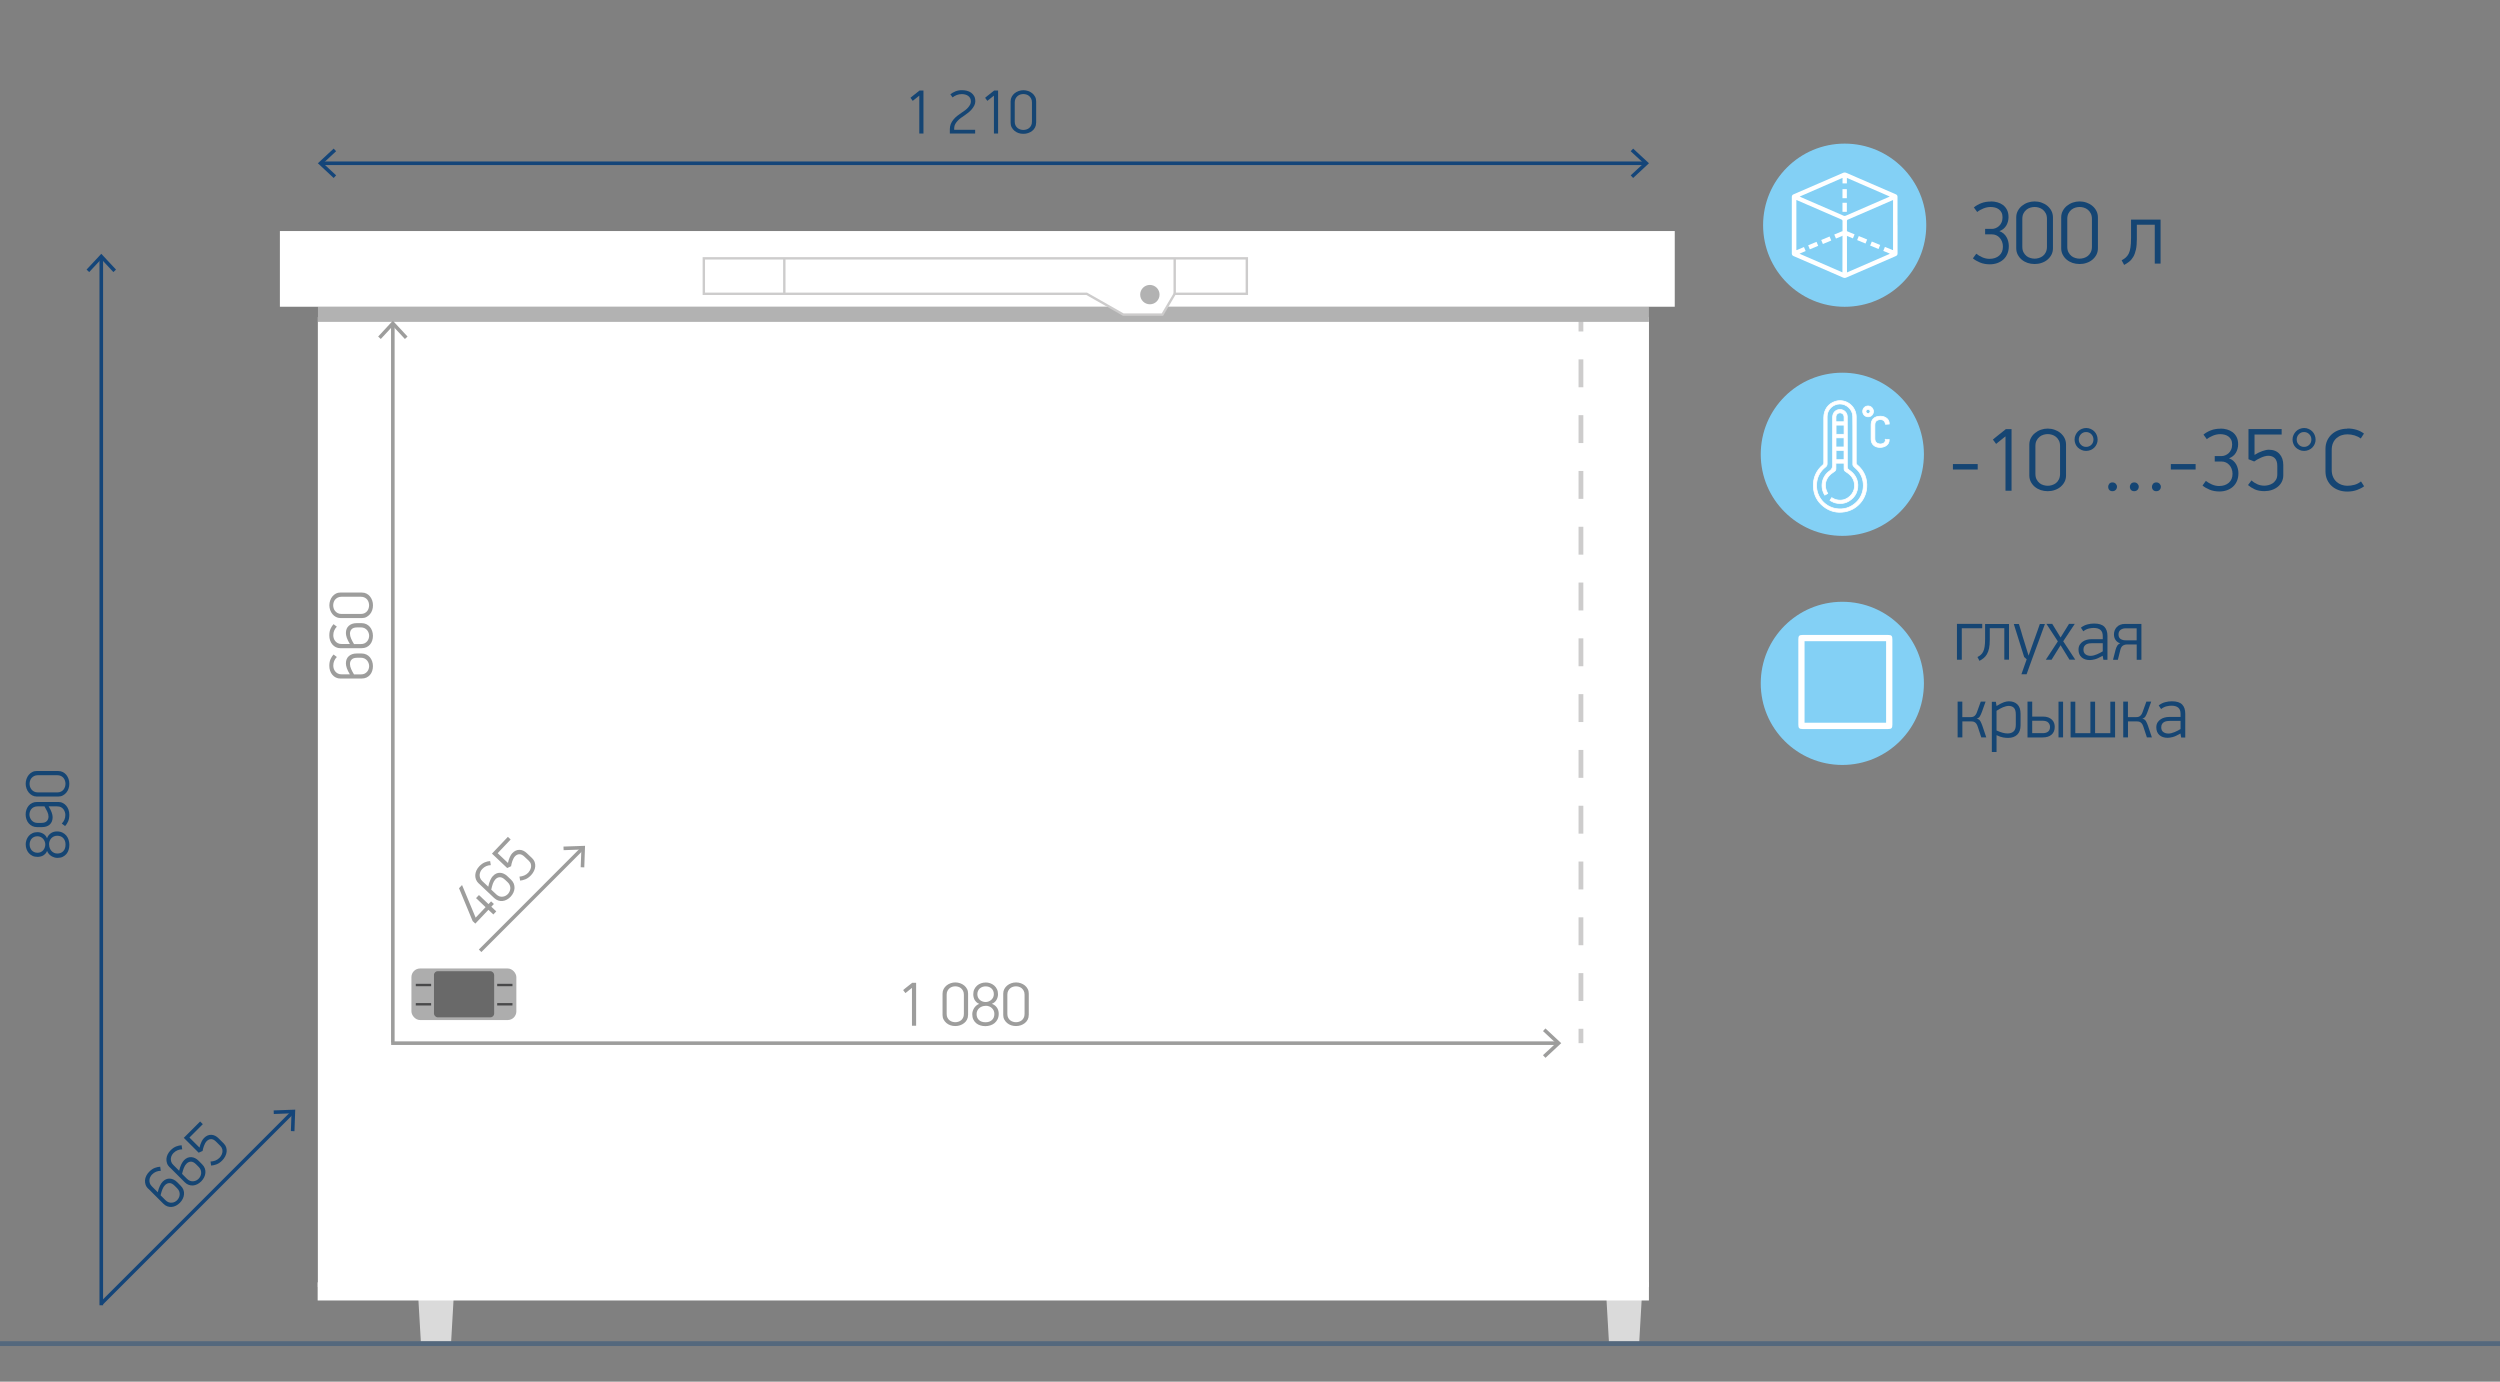 <?xml version="1.0" encoding="UTF-8"?> <svg xmlns="http://www.w3.org/2000/svg" id="_Слой_1" viewBox="0 0 521.54 288.24"><rect x="0" y="0" width="521.54" height="288.24" fill="#808080" stroke="none"/><defs><style>.cls-1,.cls-2,.cls-3,.cls-4,.cls-5,.cls-6,.cls-7,.cls-8,.cls-9{stroke-miterlimit:10;}.cls-1,.cls-2,.cls-3,.cls-6{stroke:#cdcccc;}.cls-1,.cls-3,.cls-8{stroke-width:.5px;}.cls-1,.cls-4,.cls-10{fill:#fff;}.cls-11{fill:#adadad;}.cls-2{stroke-dasharray:5.82 5.82;}.cls-2,.cls-3,.cls-5,.cls-6,.cls-7,.cls-8,.cls-9{fill:none;}.cls-12{fill:#696969;}.cls-13{fill:#83d0f5;}.cls-4{stroke:#fff;stroke-width:.15px;}.cls-5{stroke:#9d9d9c;}.cls-5,.cls-9{stroke-width:.75px;}.cls-14{fill:#dadada;}.cls-7{opacity:.4;stroke:#124579;}.cls-8{stroke:#49494a;}.cls-15{fill:#9d9d9c;}.cls-16{fill:#154573;}.cls-9{stroke:#144579;}.cls-17{fill:#b2b2b2;}.cls-18{fill:#144579;}</style></defs><polygon class="cls-14" points="94.12 279.8 87.79 279.8 87.13 268.51 94.77 268.51 94.12 279.8"></polygon><polygon class="cls-14" points="341.98 279.8 335.64 279.8 334.99 268.51 342.63 268.51 341.98 279.8"></polygon><rect class="cls-10" x="66.31" y="66.15" width="277.69" height="202.36"></rect><rect class="cls-10" x="66.27" y="267.51" width="277.72" height="3.79"></rect><line class="cls-7" x1="521.54" y1="280.3" y2="280.3"></line><line class="cls-6" x1="329.81" y1="66.15" x2="329.81" y2="69.15"></line><line class="cls-2" x1="329.81" y1="74.97" x2="329.81" y2="211.71"></line><line class="cls-6" x1="329.81" y1="214.62" x2="329.81" y2="217.62"></line><line class="cls-9" x1="67.12" y1="34.06" x2="343.18" y2="34.06"></line><polygon class="cls-18" points="69.61 37.13 70.12 36.58 67.41 34.06 70.12 31.55 69.61 31 66.31 34.06 69.61 37.13"></polygon><polygon class="cls-18" points="340.7 37.13 340.19 36.58 342.9 34.06 340.19 31.55 340.7 31 344 34.06 340.7 37.13"></polygon><path class="cls-16" d="M191.78,27.85v-7.9c-.07.05-.17.13-.29.23-.12.1-.26.2-.39.31-.13.11-.27.21-.4.32s-.23.18-.29.23l-.47-.64c.1-.09.24-.2.41-.34.17-.14.34-.28.53-.42.18-.14.36-.28.53-.42s.31-.24.41-.33h.83v8.96h-.87Z"></path><path class="cls-16" d="M203.47,21.1c0,.31-.07.61-.21.89s-.31.55-.53.8c-.21.25-.45.48-.72.7-.26.21-.52.4-.77.57-.2.14-.42.3-.68.47s-.49.38-.71.6c-.22.22-.41.47-.56.73s-.23.56-.23.87v.35h4.37v.77h-5.28v-.91c0-.39.07-.75.2-1.07.13-.33.31-.63.54-.91.23-.28.49-.54.78-.77s.6-.46.91-.66c.26-.16.51-.34.75-.52.24-.18.45-.37.62-.57s.32-.41.43-.62c.11-.21.16-.43.16-.66,0-.27-.05-.5-.16-.7-.11-.19-.25-.35-.43-.47-.18-.12-.38-.21-.6-.27-.23-.06-.46-.09-.69-.09-.4,0-.76.07-1.09.2s-.61.3-.85.49c-.07-.1-.15-.2-.23-.33-.09-.12-.17-.23-.23-.32.28-.23.62-.42,1.03-.6.41-.17.86-.26,1.35-.26.36,0,.7.04,1.04.12s.64.22.9.4c.26.19.47.42.64.71.16.29.24.64.24,1.06Z"></path><path class="cls-16" d="M207.35,27.85v-7.9c-.07.05-.17.13-.29.23-.12.1-.26.2-.39.31-.13.11-.27.21-.4.32s-.23.18-.29.23l-.47-.64c.1-.09.24-.2.41-.34.17-.14.34-.28.53-.42.18-.14.36-.28.53-.42s.31-.24.41-.33h.83v8.96h-.87Z"></path><path class="cls-16" d="M216.15,25.62c0,.36-.07.67-.22.96s-.34.52-.59.72c-.25.2-.53.35-.85.46-.32.11-.65.16-1,.16s-.69-.05-1.01-.16c-.32-.11-.6-.26-.84-.47-.24-.2-.44-.45-.59-.73s-.22-.6-.22-.94v-4.47c0-.36.08-.68.23-.96s.35-.53.6-.73c.25-.2.53-.36.85-.47.32-.11.65-.17.99-.17s.68.06,1,.17.6.27.85.47.44.45.59.73.22.61.22.96v4.47ZM215.28,21.36c0-.32-.06-.59-.18-.81-.12-.22-.26-.4-.43-.54-.17-.14-.37-.24-.58-.3-.21-.06-.41-.09-.6-.09s-.39.03-.6.09c-.21.06-.41.16-.58.3-.17.14-.32.32-.44.54-.12.22-.18.49-.18.81v4.03c0,.32.06.59.18.81s.26.4.44.53c.17.13.37.23.58.29s.41.09.6.09.39-.03.6-.09.41-.16.58-.29c.17-.13.32-.31.43-.53.12-.22.18-.49.18-.81v-4.03Z"></path><path class="cls-15" d="M190.25,213.99v-7.9c-.07.05-.17.13-.29.23-.12.1-.26.2-.39.31-.13.11-.27.21-.4.32s-.23.18-.29.23l-.47-.64c.1-.09.24-.2.41-.34.17-.14.34-.28.53-.42.18-.14.36-.28.53-.42s.31-.24.41-.33h.83v8.96h-.87Z"></path><path class="cls-15" d="M201.95,211.75c0,.36-.07.67-.22.96s-.34.52-.59.72c-.25.2-.53.35-.85.46-.32.11-.65.16-1,.16s-.69-.05-1.01-.16c-.32-.11-.6-.26-.84-.47-.24-.2-.44-.45-.59-.73s-.22-.6-.22-.94v-4.47c0-.36.08-.68.23-.96s.35-.53.6-.73c.25-.2.53-.36.85-.47.32-.11.65-.17.99-.17s.68.06,1,.17.6.27.85.47.44.45.59.73.22.61.22.96v4.47ZM201.08,207.5c0-.32-.06-.59-.18-.81-.12-.22-.26-.4-.43-.54-.17-.14-.37-.24-.58-.3-.21-.06-.41-.09-.6-.09s-.39.03-.6.09c-.21.06-.41.16-.58.3-.17.14-.32.32-.44.54-.12.22-.18.49-.18.81v4.03c0,.32.06.59.18.81s.26.4.44.53c.17.13.37.23.58.29s.41.09.6.09.39-.03.6-.09.41-.16.58-.29c.17-.13.32-.31.43-.53.12-.22.18-.49.18-.81v-4.03Z"></path><path class="cls-15" d="M205.61,204.96c.33,0,.65.05.96.16s.59.27.83.47.44.47.58.77c.15.31.22.66.22,1.06s-.11.81-.32,1.18c-.21.37-.53.64-.96.81.27.1.49.22.68.38.18.16.33.33.44.51.11.19.19.38.24.59.05.21.07.41.07.6,0,.43-.08.81-.24,1.14-.16.32-.37.59-.63.81-.26.21-.56.37-.89.47s-.67.16-1.02.16c-.37,0-.72-.05-1.05-.15-.33-.1-.62-.25-.87-.46s-.45-.47-.6-.78c-.15-.31-.22-.68-.22-1.1,0-.22.03-.43.1-.65.07-.22.16-.42.28-.62.12-.19.27-.37.46-.53.18-.16.39-.28.61-.36-.21-.08-.39-.18-.54-.32s-.28-.29-.39-.46c-.1-.17-.18-.36-.23-.57-.05-.2-.08-.41-.08-.63,0-.41.07-.77.22-1.07s.34-.57.58-.77.51-.37.82-.47c.31-.11.62-.16.95-.16ZM205.6,209.84c-.25,0-.49.04-.71.12-.23.08-.42.2-.6.35-.17.15-.31.33-.41.54-.1.21-.15.44-.15.7,0,.52.17.94.5,1.25.33.31.79.46,1.37.46.55,0,.99-.15,1.33-.46.34-.3.51-.73.51-1.28,0-.25-.05-.48-.14-.69-.1-.21-.23-.39-.39-.54-.16-.15-.36-.26-.58-.35s-.47-.12-.73-.12ZM205.62,205.77c-.22,0-.43.03-.63.1s-.39.17-.56.31c-.16.14-.29.31-.39.52s-.15.45-.15.71c0,.25.05.48.14.68.1.2.22.37.38.51.16.14.34.25.55.32.21.08.42.12.65.12s.43-.04.63-.12c.21-.08.39-.19.55-.33.16-.14.29-.31.39-.51.1-.2.15-.42.15-.68,0-.27-.05-.5-.14-.71-.09-.2-.22-.37-.38-.51-.16-.14-.34-.24-.55-.31-.21-.07-.42-.1-.63-.1Z"></path><path class="cls-15" d="M214.61,211.75c0,.36-.07.67-.22.96s-.34.52-.59.72c-.25.2-.53.35-.85.46-.32.11-.65.16-1,.16s-.69-.05-1.01-.16c-.32-.11-.6-.26-.84-.47-.24-.2-.44-.45-.59-.73s-.22-.6-.22-.94v-4.47c0-.36.08-.68.23-.96s.35-.53.6-.73c.25-.2.53-.36.85-.47.32-.11.65-.17.99-.17s.68.06,1,.17.6.27.85.47.44.45.59.73.22.61.22.96v4.47ZM213.74,207.5c0-.32-.06-.59-.18-.81-.12-.22-.26-.4-.43-.54-.17-.14-.37-.24-.58-.3-.21-.06-.41-.09-.6-.09s-.39.03-.6.09c-.21.06-.41.16-.58.3-.17.14-.32.32-.44.54-.12.22-.18.49-.18.81v4.03c0,.32.06.59.18.81s.26.4.44.53c.17.13.37.23.58.29s.41.09.6.09.39-.03.6-.09.41-.16.58-.29c.17-.13.32-.31.43-.53.12-.22.18-.49.18-.81v-4.03Z"></path><line class="cls-9" x1="21.13" y1="272.3" x2="21.13" y2="53.76"></line><polygon class="cls-18" points="24.2 56.24 23.65 56.76 21.13 54.05 18.61 56.76 18.06 56.24 21.13 52.95 24.2 56.24"></polygon><path class="cls-15" d="M71.05,141.56c-.36,0-.69-.07-.98-.21-.29-.14-.54-.34-.74-.58-.2-.24-.36-.52-.47-.85-.11-.32-.16-.66-.16-1.03,0-.55.09-1.01.26-1.39.17-.38.38-.7.62-.96l.69.52c-.24.25-.43.52-.55.82-.13.29-.19.63-.19,1,0,.18.03.38.09.59.06.21.16.41.3.58.14.18.32.33.54.45.22.12.49.18.81.18h1.72c-.29-.48-.51-.91-.64-1.29-.13-.38-.19-.71-.19-.99,0-.65.2-1.16.61-1.52.41-.36.95-.55,1.62-.55h1.05c.36,0,.69.07.98.21.29.14.54.33.74.57s.36.52.47.84c.11.32.17.66.17,1.01s-.05.71-.16,1.02c-.1.32-.26.59-.46.82s-.44.41-.73.55c-.29.13-.61.2-.98.2h-4.45ZM74.49,137.22c-.51,0-.89.12-1.12.36-.24.24-.36.55-.36.94,0,.33.08.68.24,1.04.16.36.36.74.6,1.13h1.43c.31,0,.58-.05.79-.16.22-.11.39-.25.53-.42s.24-.35.31-.55c.06-.2.1-.39.1-.59s-.03-.39-.1-.59c-.06-.2-.17-.39-.31-.57-.14-.17-.32-.32-.54-.43-.22-.11-.48-.17-.79-.17h-.79Z"></path><path class="cls-15" d="M71.05,135.23c-.36,0-.69-.07-.98-.21-.29-.14-.54-.34-.74-.58-.2-.24-.36-.52-.47-.85-.11-.32-.16-.66-.16-1.03,0-.55.09-1.01.26-1.39.17-.38.38-.7.62-.96l.69.52c-.24.25-.43.52-.55.82-.13.29-.19.63-.19,1,0,.18.03.38.09.59.06.21.16.41.3.58.14.18.32.33.54.45.22.12.49.18.81.18h1.72c-.29-.48-.51-.91-.64-1.29-.13-.38-.19-.71-.19-.99,0-.65.2-1.16.61-1.52.41-.36.95-.55,1.62-.55h1.05c.36,0,.69.07.98.21.29.14.54.33.74.57s.36.52.47.84c.11.32.17.66.17,1.01s-.05.71-.16,1.02c-.1.32-.26.59-.46.82s-.44.41-.73.55c-.29.13-.61.2-.98.2h-4.45ZM74.49,130.89c-.51,0-.89.12-1.12.36-.24.24-.36.55-.36.94,0,.33.08.68.24,1.04.16.36.36.74.6,1.13h1.43c.31,0,.58-.05.79-.16.22-.11.39-.25.53-.42s.24-.35.31-.55c.06-.2.1-.39.1-.59s-.03-.39-.1-.59c-.06-.2-.17-.39-.31-.57-.14-.17-.32-.32-.54-.43-.22-.11-.48-.17-.79-.17h-.79Z"></path><path class="cls-15" d="M75.51,123.62c.36,0,.67.07.96.22s.52.34.72.59c.2.25.35.53.46.85.11.32.16.65.16,1s-.05.69-.16,1.01c-.11.32-.26.6-.47.84-.2.24-.45.44-.73.59s-.6.22-.94.22h-4.47c-.36,0-.68-.08-.96-.23s-.53-.35-.73-.6c-.2-.25-.36-.53-.47-.85-.11-.32-.17-.65-.17-.99s.06-.68.17-1,.27-.6.47-.85.45-.44.73-.59.61-.22.96-.22h4.47ZM71.25,124.49c-.32,0-.59.06-.81.18-.22.12-.4.26-.54.43-.14.17-.24.37-.3.58-.06.21-.09.41-.09.6s.03.39.09.6c.06.21.16.41.3.58.14.17.32.32.54.44.22.12.49.18.81.18h4.03c.32,0,.59-.06.81-.18s.4-.26.53-.44c.13-.17.23-.37.29-.58s.09-.41.09-.6-.03-.39-.09-.6-.16-.41-.29-.58c-.13-.17-.31-.32-.53-.43-.22-.12-.49-.18-.81-.18h-4.03Z"></path><path class="cls-15" d="M102.5,189.16l1.03.97-.61.64-1.03-.97-2.73,2.88-.56-.53c-.47-1.14-.94-2.28-1.42-3.43-.47-1.15-.95-2.29-1.42-3.42l.63-.67,2.84,6.81,2.07-2.19-1.99-1.89.61-.64,1.99,1.89.54-.57.58.55-.54.57Z"></path><path class="cls-15" d="M99.85,184.29c-.26-.25-.45-.53-.56-.83-.11-.3-.16-.61-.14-.93.02-.32.1-.63.24-.94.14-.31.34-.59.59-.86.38-.4.76-.67,1.15-.83.39-.16.76-.25,1.12-.27l.14.85c-.35.01-.67.09-.96.21-.29.13-.57.33-.83.6-.13.13-.24.3-.34.49s-.16.41-.19.63c-.02.22,0,.46.08.7.08.24.23.47.46.69l1.25,1.18c.11-.55.25-1.01.42-1.37.17-.37.35-.65.54-.85.45-.47.94-.7,1.49-.68.55.02,1.07.26,1.55.72l.76.72c.26.25.45.53.57.83.11.3.16.61.15.92-.02.31-.09.62-.23.93-.14.31-.33.59-.57.85-.25.26-.52.48-.81.63-.29.16-.59.25-.89.28-.3.03-.6,0-.9-.1-.3-.1-.58-.27-.85-.52l-3.23-3.06ZM105.33,183.51c-.37-.35-.73-.52-1.07-.51-.34.01-.64.16-.9.43-.23.24-.41.55-.54.92-.13.37-.25.79-.34,1.24l1.04.98c.23.21.46.36.69.43s.46.09.67.06c.22-.03.42-.09.6-.19.18-.1.34-.22.47-.36.13-.14.24-.3.34-.5.09-.19.15-.4.17-.62.02-.22-.01-.45-.1-.68-.08-.23-.23-.46-.45-.66l-.58-.55Z"></path><path class="cls-15" d="M111.53,179.81c.11.3.15.61.13.93s-.11.63-.26.95c-.15.32-.35.61-.61.89-.38.4-.77.68-1.15.84-.39.16-.77.25-1.13.29l-.14-.83c.36-.03.7-.11,1-.24.31-.13.59-.33.84-.59.1-.11.21-.26.32-.45.11-.19.19-.4.24-.62.05-.22.04-.46-.02-.71-.06-.25-.22-.49-.46-.72l-.89-.84c-.36-.34-.71-.51-1.05-.5-.34,0-.65.15-.92.44-.11.11-.21.25-.3.43s-.17.35-.24.54c-.07.19-.13.39-.17.58-.05.19-.08.37-.1.51l-.81.38-3.18-3.01,3.32-3.5.58.55-2.71,2.86,2.15,2.04c.09-.45.22-.85.38-1.21.16-.36.33-.63.51-.82.45-.48.95-.71,1.5-.71.55,0,1.07.24,1.56.71l1.08,1.02c.25.24.43.51.54.81Z"></path><circle class="cls-13" cx="384.34" cy="94.77" r="17.02"></circle><circle class="cls-13" cx="384.83" cy="46.98" r="17.02"></circle><path class="cls-4" d="M387.41,96.98c-.13-.11-.17-.22-.17-.38,0-.94,0-1.87,0-2.81,0-.93,0-1.88,0-2.81,0-1.08,0-3.37,0-4.08,0-.25-.04-.5-.1-.74-.49-1.9-2.44-3-4.26-2.43-1.48.47-2.41,1.76-2.41,3.38,0,3.15,0,6.31,0,9.46,0,.15-.02.27-.15.38-1.43,1.22-2.12,2.77-2.02,4.65.09,1.65.8,3.01,2.08,4.03,1.31,1.05,2.82,1.44,4.5,1.14,2.41-.43,4.34-2.45,4.55-5,.16-1.92-.51-3.55-2-4.81ZM387.14,104.9c-1.19,1.04-2.56,1.46-4.13,1.2-2.25-.37-4.1-2.38-4.05-4.9.03-1.55.67-2.83,1.89-3.79.24-.19.32-.4.32-.69,0-3.28-.01-6.57,0-9.85,0-1.42,1.21-2.58,2.64-2.6,1.39-.02,2.64,1.12,2.7,2.52.03.8.01,3.76.02,4.56h0c0,1.84,0,3.69,0,5.53,0,.2.08.35.24.49.36.34.75.68,1.04,1.07,1.45,1.95,1.14,4.86-.68,6.46Z"></path><path class="cls-4" d="M385.59,97.91c-.15-.1-.21-.22-.21-.4,0-1.92,0-3.85,0-5.77,0-1.62,0-3.24-.01-4.86-.01-.97-1-1.67-1.93-1.4-.72.21-1.13.79-1.13,1.64,0,3.28-.02,6.55.01,9.83,0,.58-.14.94-.63,1.29-1.7,1.19-2.03,3.44-1.01,5.05l.61-.34s-.05-.09-.07-.14c-.76-1.4-.47-2.93.76-3.94.24-.2.5-.38.75-.55.19-.13.27-.29.27-.52-.01-.39,0-.77,0-1.17h1.7c0,.39.01.77,0,1.14-.01.27.09.46.32.6.19.11.36.24.53.37.95.71,1.41,1.65,1.33,2.85-.1,1.43-1.43,2.72-2.86,2.76-.69.02-1.31-.15-1.89-.53l-.37.58c.35.18.7.4,1.07.5,1.44.37,2.69.02,3.74-1.04,1.11-1.12,1.33-3.07.53-4.43-.38-.64-.91-1.1-1.51-1.5ZM384.69,95.9h-1.66v-1.91h1.66v1.91ZM384.69,93.25h-1.67v-1.91h1.67v1.91ZM384.7,90.6h-1.67v-1.91h1.67v1.91ZM384.71,87.98h-1.7c0-.36-.01-.69,0-1.01.02-.51.39-.85.87-.84.48.02.82.37.82.88,0,.32,0,.64,0,.97Z"></path><path class="cls-4" d="M393.36,91.67c-.04.29-.1.59-.38.76-.43.26-.89.26-1.34.04-.39-.19-.51-.55-.51-.95,0-.96,0-1.92,0-2.88,0-.42.12-.8.54-.98.48-.21.98-.21,1.38.16.17.16.23.45.3.69l.78-.05c.02-.56-.2-1-.67-1.3-.47-.3-.99-.38-1.54-.31-.97.11-1.56.73-1.58,1.72-.01.51,0,1.02,0,1.53,0,0,0,0,0,0,0,.54-.02,1.08,0,1.61.03.5.21.94.63,1.26.62.48,1.77.49,2.49.02.46-.3.68-.74.66-1.3h-.79Z"></path><path class="cls-4" d="M390.83,85.82c0-.62-.53-1.14-1.14-1.13-.62.01-1.11.52-1.1,1.14,0,.63.51,1.13,1.15,1.12.62,0,1.1-.51,1.1-1.14ZM389.7,86.27c-.24,0-.44-.22-.43-.46.01-.24.21-.41.45-.41.23,0,.43.22.42.44,0,.22-.22.43-.44.43Z"></path><path class="cls-10" d="M395.86,46.99c0,1.96,0,3.92,0,5.88,0,.29-.12.45-.38.56-3.43,1.49-6.87,2.98-10.3,4.47-.24.11-.45.11-.7,0-3.44-1.5-6.88-2.99-10.32-4.48-.25-.11-.36-.27-.36-.55,0-3.93,0-7.86,0-11.78,0-.29.12-.45.38-.56,3.46-1.5,6.92-3.01,10.39-4.5.15-.06.38-.06.53,0,3.47,1.49,6.93,3,10.39,4.5.25.11.36.27.36.55,0,1.97,0,3.94,0,5.9ZM374.75,41.72v10.5c.25-.11.81.5.68.72,2.98,1.3,5.95,2.59,8.93,3.88,0-2.6,0-10.11.02-10.66,0-.2-.06-.3-.25-.38-2.39-1.03-4.78-2.07-7.17-3.11-.73-.32-1.45-.63-2.21-.96ZM385.3,56.84c3-1.3,5.97-2.59,8.95-3.89-.16-.22-.22-.43-.05-.64.2-.26.46-.17.72-.09v-10.48c-.06.02-.11.04-.15.05-3.1,1.34-6.19,2.69-9.29,4.03-.15.06-.19.15-.18.3,0,.55.01,8.12.01,10.72ZM375.44,41c.09.05.14.07.19.1,3,1.3,6,2.6,9,3.91.16.07.29.05.44-.02,2.97-1.29,5.94-2.58,8.91-3.87.07-.03.14-.07.25-.12-3-1.3-5.96-2.59-8.92-3.88-.02.05-.02.06-.02.08,0,.17,0,.89,0,1.06h-.91c0-.19,0-.92,0-1.15-2.99,1.3-5.94,2.59-8.93,3.89Z"></path><rect class="cls-10" x="384.37" y="39.46" width=".91" height="1.89"></rect><rect class="cls-10" x="384.37" y="42.3" width=".91" height="1.89"></rect><rect class="cls-10" x="377.83" y="50.28" width=".91" height="1.89" transform="translate(279.79 -317.59) rotate(67.34)"></rect><rect class="cls-10" x="375.21" y="51.37" width=".91" height="1.89" transform="translate(279.19 -314.5) rotate(67.34)"></rect><rect class="cls-10" x="383.28" y="48.03" width=".91" height="1.89" transform="translate(281.06 -324) rotate(67.34)"></rect><rect class="cls-10" x="380.55" y="49.17" width=".91" height="1.89" transform="translate(280.44 -320.78) rotate(67.34)"></rect><rect class="cls-10" x="388.04" y="49.1" width=".91" height="1.89" transform="translate(582.43 -290.29) rotate(112.34)"></rect><rect class="cls-10" x="385.42" y="48.02" width=".91" height="1.89" transform="translate(577.81 -289.35) rotate(112.34)"></rect><rect class="cls-10" x="393.48" y="51.36" width=".91" height="1.89" transform="translate(592.04 -292.2) rotate(112.34)"></rect><rect class="cls-10" x="390.75" y="50.24" width=".91" height="1.89" transform="translate(587.23 -291.22) rotate(112.34)"></rect><path class="cls-16" d="M415.34,42.02c.45,0,.89.06,1.33.18.44.12.83.31,1.18.57.35.26.63.6.84,1.01.21.41.32.91.32,1.51,0,.32-.04.63-.12.93-.08.3-.2.58-.35.84-.16.26-.35.49-.6.69-.24.2-.52.35-.83.47.34.12.63.3.88.51.25.22.45.47.61.75.16.28.27.58.35.9s.12.63.12.94c0,.62-.1,1.17-.31,1.65s-.49.87-.85,1.19c-.36.32-.78.56-1.26.73-.49.17-1,.25-1.53.25-.78,0-1.47-.13-2.07-.38-.6-.25-1.09-.54-1.47-.86.1-.15.22-.31.35-.49.14-.18.25-.34.35-.48.36.29.78.54,1.27.75.48.21.98.32,1.49.32.83,0,1.51-.23,2.03-.68.52-.46.77-1.08.77-1.86,0-.39-.06-.74-.19-1.06-.12-.32-.29-.59-.5-.81-.21-.23-.44-.4-.72-.52-.27-.12-.56-.18-.86-.18h-1.44v-1.14h1.46c.22,0,.46-.05.72-.15s.49-.25.71-.44c.22-.19.39-.44.53-.75.14-.3.21-.66.21-1.07s-.07-.73-.21-1.01c-.14-.27-.33-.5-.57-.67-.24-.17-.5-.3-.8-.37s-.6-.11-.9-.11c-.5,0-1,.1-1.52.31-.52.21-.94.45-1.28.74-.1-.14-.22-.3-.35-.48-.14-.18-.25-.34-.35-.48.45-.37.97-.67,1.56-.89.59-.23,1.26-.34,2.01-.34Z"></path><path class="cls-16" d="M437.66,51.78c0,.51-.11.97-.32,1.37-.21.4-.5.75-.85,1.04-.35.29-.76.51-1.22.66-.46.16-.94.23-1.44.23s-1-.08-1.46-.23c-.46-.16-.86-.38-1.21-.67-.35-.29-.63-.64-.84-1.04s-.32-.86-.32-1.35v-6.42c0-.51.11-.97.33-1.38s.5-.76.86-1.05.76-.52,1.22-.68c.46-.16.93-.24,1.42-.24s.98.08,1.44.24c.46.16.87.39,1.22.68s.64.64.85,1.05c.21.41.32.87.32,1.38v6.42ZM436.41,45.68c0-.46-.08-.85-.25-1.17-.17-.32-.38-.58-.62-.77-.25-.2-.53-.34-.83-.43-.31-.09-.59-.13-.87-.13s-.56.04-.87.13c-.3.09-.58.23-.83.43-.25.2-.46.46-.62.77-.17.32-.25.71-.25,1.17v5.79c0,.46.08.85.25,1.17s.38.57.62.77.53.33.83.42c.3.09.59.13.87.13s.56-.04.87-.13c.3-.09.58-.23.83-.42s.46-.45.62-.77.25-.71.25-1.17v-5.79Z"></path><path class="cls-16" d="M428.28,51.78c0,.51-.11.97-.32,1.37-.21.4-.5.75-.85,1.04-.35.29-.76.51-1.22.66-.46.16-.94.23-1.44.23s-1-.08-1.46-.23c-.46-.16-.86-.38-1.21-.67-.35-.29-.63-.64-.84-1.04s-.32-.86-.32-1.35v-6.42c0-.51.11-.97.33-1.38s.5-.76.86-1.05.76-.52,1.22-.68c.46-.16.93-.24,1.42-.24s.98.08,1.44.24c.46.16.87.39,1.22.68s.64.64.85,1.05c.21.41.32.87.32,1.38v6.42ZM427.03,45.68c0-.46-.08-.85-.25-1.17-.17-.32-.38-.58-.62-.77-.25-.2-.53-.34-.83-.43-.31-.09-.59-.13-.87-.13s-.56.04-.87.13c-.3.09-.58.23-.83.43-.25.2-.46.46-.62.77-.17.32-.25.71-.25,1.17v5.79c0,.46.08.85.25,1.17s.38.57.62.77.53.33.83.42c.3.09.59.13.87.13s.56-.04.87-.13c.3-.09.58-.23.83-.42s.46-.45.62-.77.25-.71.25-1.17v-5.79Z"></path><path class="cls-16" d="M445.78,46.89v2.99c0,.86-.06,1.59-.19,2.18s-.31,1.1-.55,1.51-.52.75-.85,1.01-.68.49-1.06.69l-.52-.97c.32-.17.61-.36.85-.57s.45-.48.62-.81.29-.76.37-1.28c.08-.52.12-1.17.12-1.97v-3.86h6.16v9.18h-1.21v-8.1h-3.73Z"></path><circle class="cls-13" cx="384.34" cy="142.56" r="17.02"></circle><line class="cls-5" x1="324.89" y1="217.62" x2="81.6" y2="217.62"></line><polygon class="cls-15" points="322.41 214.55 321.89 215.1 324.6 217.62 321.89 220.13 322.41 220.68 325.7 217.62 322.41 214.55"></polygon><path class="cls-10" d="M393.87,132.46h-17.81c-.71,0-.9.19-.9.9v17.82c0,.71.19.91.89.91h17.81c.74,0,.92-.18.92-.93v-17.77c0-.75-.18-.93-.92-.93ZM393.47,150.77h-17.01v-17.01h17.01v17.01Z"></path><path class="cls-16" d="M409.26,131.08v6.55h-1.01v-7.48h5.27v.92h-4.25Z"></path><path class="cls-16" d="M415.1,131.06v2.42c0,.7-.05,1.29-.15,1.77-.1.48-.25.89-.45,1.23-.19.33-.42.6-.69.82s-.55.4-.86.56l-.42-.79c.26-.14.49-.29.69-.46s.36-.39.5-.66.24-.62.3-1.04c.07-.42.1-.95.1-1.6v-3.13h4.99v7.44h-.98v-6.57h-3.03Z"></path><path class="cls-16" d="M421.7,140.66l1.1-3.12-.53-.48-2.16-6.88h1.06c.05.14.12.37.22.69.1.32.19.65.3,1,.1.35.2.68.29,1,.1.32.17.55.22.69l.98,3.18h.03l1.13-3.18c.05-.14.13-.37.25-.69.12-.32.23-.65.36-1,.12-.35.24-.68.35-1,.11-.32.19-.55.24-.69h1.06c-.11.29-.26.71-.46,1.26s-.42,1.17-.67,1.85c-.25.68-.51,1.39-.79,2.13-.27.74-.53,1.45-.78,2.13-.25.68-.47,1.3-.67,1.85-.2.55-.35.97-.45,1.26h-1.07Z"></path><path class="cls-16" d="M431.73,137.63l-1.86-3.03-1.88,3.03h-1.2l2.51-3.83-2.38-3.65h1.21l1.74,2.84,1.76-2.84h1.2l-2.41,3.63,2.51,3.84h-1.21Z"></path><path class="cls-16" d="M438.63,136.81c-.66.38-1.19.63-1.6.73-.41.11-.77.16-1.06.16-.71,0-1.28-.19-1.71-.57s-.65-.92-.65-1.61c0-.4.09-.74.26-1.02.18-.28.4-.5.66-.67.26-.17.54-.3.85-.37.3-.08.58-.11.85-.11h2.44v-.66c0-.58-.16-1.01-.48-1.28-.32-.27-.79-.41-1.42-.41-.31,0-.66.04-1.03.13-.37.09-.75.27-1.13.57l-.5-.76c.45-.34.91-.57,1.37-.68.46-.12.92-.18,1.37-.18,1,0,1.71.22,2.15.67.43.44.65,1.08.65,1.91v4.98h-.85l-.14-.8-.03-.02ZM438.66,134.18h-2.21c-.18,0-.38.01-.59.04-.21.03-.41.09-.59.18-.18.1-.33.23-.45.41-.12.18-.18.42-.18.72,0,.44.15.77.44.98.29.21.65.31,1.07.31.2,0,.41-.03.64-.09.22-.06.44-.14.67-.23.22-.09.44-.19.64-.3.21-.11.4-.22.57-.32v-1.69Z"></path><path class="cls-16" d="M441,132.39c0-.3.05-.59.15-.86.1-.27.25-.51.45-.72.2-.21.44-.37.73-.48.29-.12.61-.17.98-.17h3.42v7.48h-.98v-3.19h-2.03c-.32,0-.61.08-.85.24-.25.16-.43.46-.54.91l-.51,2.04h-1.01l.54-2.12c.08-.29.19-.56.33-.79.14-.24.35-.41.64-.52-.43-.13-.76-.36-.98-.7-.22-.33-.33-.7-.33-1.1ZM441.96,132.39c0,.42.14.72.43.91s.63.28,1.04.28h2.31v-2.5h-2.35c-.38,0-.72.11-1.01.32s-.43.54-.43.99Z"></path><path class="cls-16" d="M408.39,153.84v-7.48h.98v3.25h1.62c.14,0,.28,0,.42-.03.14-.02.27-.07.39-.14.13-.08.24-.18.35-.33.11-.14.2-.33.28-.56l.79-2.19h1.01l-.77,2.15c-.13.36-.27.67-.42.92s-.37.41-.67.49c.35.08.6.25.76.52.15.27.29.59.42.96l.82,2.44h-1.04l-.73-2.21c-.08-.24-.17-.44-.26-.58-.1-.15-.2-.26-.33-.35s-.25-.14-.4-.17c-.15-.02-.31-.04-.48-.04h-1.75v3.34h-.98Z"></path><path class="cls-16" d="M416.37,146.4l.14.88c.32-.2.61-.37.88-.5.26-.13.5-.23.7-.3.21-.07.39-.12.55-.14.16-.02.31-.04.45-.04.72,0,1.31.21,1.76.64s.67,1.08.67,1.98v2.39c0,.85-.23,1.5-.69,1.95-.46.45-1.1.68-1.92.68-.29,0-.63-.03-1-.09-.38-.06-.84-.22-1.4-.48v3.51h-.98v-10.47h.85ZM416.51,152.39c.51.23.95.39,1.3.48.35.09.69.14,1.01.14.52,0,.94-.14,1.25-.42.31-.28.46-.74.46-1.4v-2.16c0-.66-.14-1.11-.41-1.38-.27-.26-.64-.39-1.1-.39-.15,0-.33.03-.54.08-.21.05-.42.12-.64.21-.22.09-.45.2-.67.33s-.45.26-.66.4v4.12Z"></path><path class="cls-16" d="M423.95,149.49h2.25c.42,0,.79.06,1.09.17.31.12.56.27.77.47s.36.43.45.69c.1.26.14.54.14.83,0,.69-.22,1.22-.66,1.61-.44.39-1.07.58-1.87.58h-3.15v-7.48h.98v3.12ZM427.67,151.65c0-.34-.12-.64-.36-.9-.24-.26-.63-.39-1.17-.39h-2.19v2.59h2.19c.48,0,.86-.11,1.13-.33.27-.22.4-.54.4-.98ZM429.44,153.84v-7.46h.95v7.46h-.95Z"></path><path class="cls-16" d="M441.24,146.38v7.46h-9.28v-7.46h.98v6.57h3.15v-6.57h.98v6.57h3.18v-6.57h.98Z"></path><path class="cls-16" d="M442.94,153.84v-7.48h.98v3.25h1.62c.14,0,.28,0,.42-.03.14-.02.27-.07.39-.14.13-.08.24-.18.35-.33.11-.14.2-.33.28-.56l.79-2.19h1.01l-.77,2.15c-.13.36-.27.67-.42.92s-.37.41-.67.49c.35.08.6.25.76.52.15.27.29.59.42.96l.82,2.44h-1.04l-.73-2.21c-.08-.24-.17-.44-.26-.58-.1-.15-.2-.26-.33-.35s-.25-.14-.4-.17c-.15-.02-.31-.04-.48-.04h-1.75v3.34h-.98Z"></path><path class="cls-16" d="M454.86,153.03c-.66.38-1.19.63-1.6.73-.41.11-.77.16-1.06.16-.71,0-1.28-.19-1.71-.57s-.65-.92-.65-1.61c0-.4.09-.74.26-1.02.18-.28.4-.5.66-.67.26-.17.54-.3.85-.37.3-.08.58-.11.85-.11h2.44v-.66c0-.58-.16-1.01-.48-1.28-.32-.27-.79-.41-1.42-.41-.31,0-.66.04-1.03.13-.37.09-.75.27-1.13.57l-.5-.76c.45-.34.91-.57,1.37-.68.46-.12.92-.18,1.37-.18,1,0,1.71.22,2.15.67.43.44.65,1.08.65,1.91v4.98h-.85l-.14-.8-.03-.02ZM454.89,150.39h-2.21c-.18,0-.38.01-.59.04-.21.03-.41.09-.59.18-.18.1-.33.23-.45.41-.12.18-.18.42-.18.72,0,.44.15.77.44.98.29.21.65.31,1.07.31.2,0,.41-.03.64-.09.22-.06.44-.14.67-.23.22-.09.44-.19.64-.3.21-.11.4-.22.57-.32v-1.69Z"></path><rect class="cls-17" x="66.33" y="63.98" width="277.66" height="3.17"></rect><rect class="cls-10" x="58.39" y="48.2" width="290.99" height="15.79"></rect><polygon class="cls-1" points="146.83 61.29 226.7 61.29 234.33 65.63 242.5 65.63 245.06 61.29 260.11 61.29 260.11 53.89 146.83 53.89 146.83 61.29"></polygon><line class="cls-3" x1="163.62" y1="53.89" x2="163.62" y2="61.29"></line><line class="cls-3" x1="245.06" y1="53.89" x2="245.06" y2="61.29"></line><circle class="cls-17" cx="239.88" cy="61.46" r="2.02"></circle><rect class="cls-11" x="85.83" y="202.04" width="21.89" height="10.76" rx="1.81" ry="1.81"></rect><rect class="cls-12" x="90.53" y="202.61" width="12.56" height="9.62" rx=".78" ry=".78"></rect><line class="cls-8" x1="103.72" y1="205.49" x2="106.91" y2="205.49"></line><line class="cls-8" x1="103.72" y1="209.51" x2="106.91" y2="209.51"></line><line class="cls-8" x1="86.74" y1="205.49" x2="89.94" y2="205.49"></line><line class="cls-8" x1="86.74" y1="209.51" x2="89.94" y2="209.51"></line><line class="cls-5" x1="100.16" y1="198.35" x2="121.48" y2="177.02"></line><polygon class="cls-15" points="121.89 180.95 121.14 180.92 121.28 177.23 117.58 177.36 117.55 176.61 122.05 176.45 121.89 180.95"></polygon><line class="cls-9" x1="21.13" y1="271.95" x2="61.02" y2="232.06"></line><polygon class="cls-18" points="61.43 235.99 60.68 235.96 60.81 232.26 57.12 232.4 57.09 231.65 61.59 231.49 61.43 235.99"></polygon><line class="cls-5" x1="81.95" y1="217.46" x2="81.95" y2="67.73"></line><polygon class="cls-15" points="85.02 70.21 84.47 70.72 81.95 68.01 79.44 70.72 78.89 70.21 81.95 66.91 85.02 70.21"></polygon><path class="cls-16" d="M5.36,176.19c0-.33.05-.65.16-.96s.27-.59.47-.83.47-.44.77-.58c.31-.15.66-.22,1.06-.22s.81.11,1.18.32c.37.21.64.53.81.96.1-.27.22-.49.38-.68.16-.18.33-.33.51-.44.19-.11.38-.19.59-.24.21-.05.41-.07.6-.07.43,0,.81.08,1.14.24.32.16.59.37.81.63.21.26.37.56.47.89s.16.67.16,1.02c0,.37-.05.72-.15,1.05-.1.33-.25.62-.46.87s-.47.45-.78.6c-.31.15-.68.22-1.1.22-.22,0-.43-.03-.65-.1-.22-.07-.42-.16-.62-.28-.19-.12-.37-.27-.53-.46-.16-.18-.28-.39-.36-.61-.08.21-.18.39-.32.54s-.29.28-.46.39c-.17.1-.36.18-.57.23-.2.05-.41.08-.63.08-.41,0-.77-.07-1.07-.22s-.57-.34-.77-.58-.37-.51-.47-.82c-.11-.31-.16-.62-.16-.95ZM6.18,176.17c0,.22.03.43.1.63s.17.39.31.56c.14.16.31.29.52.39s.45.15.71.15c.25,0,.48-.05.68-.14.2-.1.37-.22.51-.38.14-.16.25-.34.32-.55.08-.21.12-.42.12-.65s-.04-.43-.12-.63c-.08-.21-.19-.39-.33-.55-.14-.16-.31-.29-.51-.39-.2-.1-.42-.15-.68-.15-.27,0-.5.05-.71.14-.2.09-.37.22-.51.38-.14.16-.24.34-.31.55-.07.21-.1.42-.1.63ZM10.25,176.19c0,.25.04.49.12.71.08.23.2.42.35.6.15.17.33.31.54.41.21.1.44.15.7.15.52,0,.94-.17,1.25-.5.31-.33.46-.79.46-1.37,0-.55-.15-.99-.46-1.33-.3-.34-.73-.51-1.28-.51-.25,0-.48.05-.69.14-.21.1-.39.23-.54.39-.15.16-.26.36-.35.58s-.12.47-.12.73Z"></path><path class="cls-16" d="M12.12,167.3c.36,0,.69.07.98.22.29.14.53.34.73.58s.36.53.47.85c.11.32.16.66.16,1.03,0,.55-.09,1.02-.26,1.4-.17.38-.38.7-.62.95l-.69-.52c.24-.25.43-.52.55-.82.13-.29.19-.62.19-.99,0-.18-.03-.38-.09-.58s-.16-.4-.29-.58c-.13-.18-.31-.33-.53-.45-.22-.12-.5-.17-.83-.17h-1.74c.29.48.5.9.63,1.27.13.37.2.7.2.98,0,.65-.2,1.16-.59,1.53-.39.37-.95.55-1.66.55h-1c-.36,0-.69-.07-.98-.21-.29-.14-.54-.33-.75-.57-.21-.24-.37-.52-.48-.84-.11-.32-.17-.66-.17-1.02s.05-.68.16-.99c.11-.31.26-.59.46-.83.2-.24.44-.43.73-.57.29-.14.61-.21.96-.21h4.46ZM8.63,171.67c.51,0,.89-.12,1.13-.37s.36-.56.36-.94c0-.33-.08-.67-.25-1.03s-.37-.73-.59-1.11h-1.41c-.31,0-.58.05-.8.16-.22.1-.39.24-.53.4-.14.17-.23.35-.3.55-.06.2-.1.39-.1.58s.03.39.1.6c.07.21.17.4.31.57.14.17.32.32.53.43.22.11.48.17.78.17h.77Z"></path><path class="cls-16" d="M12.16,160.85c.36,0,.67.07.96.22s.52.34.72.59c.2.25.35.53.46.85.11.32.16.65.16,1s-.05.69-.16,1.01c-.11.32-.26.6-.47.84-.2.24-.45.44-.73.59s-.6.22-.94.22h-4.47c-.36,0-.68-.08-.96-.23s-.53-.35-.73-.6c-.2-.25-.36-.53-.47-.85-.11-.32-.17-.65-.17-.99s.06-.68.17-1,.27-.6.47-.85.45-.44.73-.59.61-.22.96-.22h4.47ZM7.91,161.72c-.32,0-.59.06-.81.18-.22.12-.4.26-.54.43-.14.17-.24.37-.3.58-.06.21-.09.41-.09.6s.03.39.09.6c.06.21.16.41.3.58.14.17.32.32.54.44.22.12.49.18.81.18h4.03c.32,0,.59-.06.81-.18s.4-.26.53-.44c.13-.17.23-.37.29-.58s.09-.41.09-.6-.03-.39-.09-.6-.16-.41-.29-.58c-.13-.17-.31-.32-.53-.43-.22-.12-.49-.18-.81-.18h-4.03Z"></path><path class="cls-16" d="M30.91,247.99c-.26-.26-.44-.54-.54-.85-.1-.31-.14-.62-.12-.93.03-.32.12-.62.27-.93.15-.3.35-.58.61-.84.39-.39.77-.65,1.17-.8.39-.15.77-.23,1.12-.24l.12.85c-.35,0-.67.07-.97.19s-.58.31-.84.57c-.13.13-.25.29-.35.48-.11.19-.17.4-.2.62-.03.22,0,.46.07.7.07.24.22.48.45.7l1.21,1.21c.13-.55.28-1,.46-1.36.18-.36.36-.64.56-.84.46-.46.96-.67,1.51-.64.55.03,1.06.28,1.54.76l.74.75c.26.26.44.54.55.84.11.3.15.61.12.92-.02.31-.11.62-.26.93s-.35.59-.6.84c-.26.26-.54.46-.83.61-.3.15-.6.24-.9.26s-.6-.02-.9-.13-.57-.29-.83-.55l-3.14-3.14ZM36.41,247.35c-.36-.36-.71-.54-1.05-.54-.34,0-.64.14-.92.41-.23.23-.42.53-.57.91-.14.37-.27.78-.37,1.23l1.01,1.01c.22.22.45.37.68.45.23.08.45.1.67.08.22-.02.42-.08.61-.17.19-.1.35-.21.48-.35.13-.13.25-.3.35-.49.1-.19.16-.4.18-.62.02-.22,0-.45-.08-.69-.08-.24-.22-.46-.44-.68l-.56-.56Z"></path><path class="cls-16" d="M35.38,243.51c-.26-.26-.44-.54-.54-.85-.1-.31-.14-.62-.12-.93.03-.32.12-.62.27-.93.15-.3.35-.58.61-.84.39-.39.77-.65,1.17-.8.39-.15.77-.23,1.12-.24l.12.85c-.35,0-.67.07-.97.19-.3.12-.58.31-.84.57-.13.13-.25.29-.35.48-.11.19-.17.4-.2.62-.03.22,0,.46.06.7.07.24.22.48.45.7l1.21,1.21c.13-.55.28-1,.46-1.36.18-.36.37-.64.56-.84.46-.46.96-.67,1.51-.64.55.03,1.06.28,1.54.76l.74.75c.26.26.44.54.55.84.11.3.15.61.12.92-.02.31-.11.62-.26.93s-.35.58-.6.84c-.26.26-.54.46-.83.61-.3.15-.6.24-.9.26-.3.02-.6-.02-.9-.13-.3-.11-.58-.29-.83-.55l-3.14-3.14ZM40.89,242.88c-.36-.36-.71-.54-1.05-.54-.34,0-.64.14-.92.41-.23.23-.42.53-.57.91-.14.37-.27.78-.37,1.23l1.01,1.01c.22.22.45.37.68.45.23.08.45.1.67.08.22-.02.42-.08.61-.17.19-.1.35-.21.48-.35.13-.13.25-.3.35-.49.1-.19.16-.4.18-.62s0-.45-.08-.69c-.08-.24-.22-.46-.44-.68l-.56-.56Z"></path><path class="cls-16" d="M47.18,239.34c.1.3.13.61.1.93-.03.32-.13.63-.29.95-.16.32-.37.6-.63.87-.39.39-.78.66-1.18.81-.39.15-.77.23-1.14.26l-.12-.84c.36-.02.7-.09,1.01-.21.31-.12.6-.31.86-.57.1-.1.22-.25.33-.44.12-.19.21-.39.26-.62.05-.22.05-.46,0-.71-.06-.25-.2-.5-.44-.74l-.86-.86c-.35-.35-.69-.53-1.03-.53-.34,0-.65.14-.93.42-.11.11-.21.25-.31.42-.1.17-.18.35-.25.54-.07.19-.14.38-.19.58-.05.19-.09.36-.11.51l-.82.36-3.1-3.1,3.41-3.41.56.56-2.79,2.79,2.1,2.1c.1-.45.24-.85.41-1.2.17-.35.34-.62.53-.8.46-.47.97-.69,1.52-.67.55.02,1.06.27,1.54.75l1.05,1.05c.24.25.42.52.52.82Z"></path><path class="cls-16" d="M407.41,97.95v-1.14h5.17v1.14h-5.17Z"></path><path class="cls-16" d="M418.38,102.38v-11.35c-.1.07-.24.18-.42.33-.18.14-.37.29-.56.45-.19.16-.38.31-.57.46-.19.15-.32.26-.41.34l-.67-.91c.15-.12.35-.29.59-.49.24-.2.49-.4.76-.61.26-.21.51-.4.76-.6s.44-.35.59-.48h1.19v12.86h-1.25Z"></path><path class="cls-16" d="M431.01,99.17c0,.51-.11.97-.32,1.37-.21.4-.5.75-.85,1.04-.35.29-.76.51-1.22.66-.46.16-.94.23-1.44.23s-1-.08-1.46-.23c-.46-.16-.86-.38-1.21-.67-.35-.29-.63-.64-.84-1.04s-.32-.86-.32-1.35v-6.42c0-.51.11-.97.33-1.38s.5-.76.86-1.05.76-.52,1.22-.68c.46-.16.93-.24,1.42-.24s.98.08,1.44.24c.46.16.87.39,1.22.68s.64.64.85,1.05c.21.41.32.87.32,1.38v6.42ZM429.76,93.06c0-.46-.08-.85-.25-1.17-.17-.32-.38-.58-.62-.77-.25-.2-.53-.34-.83-.43-.31-.09-.59-.13-.87-.13s-.56.04-.87.13c-.3.09-.58.23-.83.43-.25.2-.46.46-.62.77-.17.32-.25.71-.25,1.17v5.79c0,.46.08.85.25,1.17s.38.57.62.77.53.33.83.42c.3.09.59.13.87.13s.56-.04.87-.13c.3-.09.58-.23.83-.42s.46-.45.62-.77.25-.71.25-1.17v-5.79Z"></path><path class="cls-16" d="M437.6,91.7c0,.34-.06.65-.19.93-.12.29-.3.54-.51.75-.22.21-.47.38-.76.5-.29.12-.61.19-.94.19s-.65-.06-.94-.19c-.29-.12-.55-.29-.77-.5-.22-.21-.39-.46-.51-.75-.12-.29-.19-.6-.19-.93s.07-.65.2-.94c.13-.29.3-.55.52-.77.22-.22.47-.39.77-.51.29-.12.6-.19.92-.19s.65.06.94.19c.29.12.55.3.76.51.22.22.39.47.51.77.12.29.19.61.19.94ZM436.73,91.7c0-.44-.15-.81-.44-1.11-.29-.3-.66-.46-1.09-.46s-.8.15-1.09.46c-.29.31-.44.68-.44,1.11s.15.78.44,1.08c.29.3.66.45,1.09.45s.8-.15,1.09-.44c.29-.29.44-.66.44-1.09Z"></path><path class="cls-16" d="M439.8,101.52c0-.21.08-.41.23-.6.16-.19.38-.28.66-.28s.52.09.69.28.26.39.26.6c0,.26-.09.49-.26.67s-.4.28-.69.28-.51-.09-.66-.26c-.16-.17-.23-.4-.23-.69ZM444.32,101.52c0-.21.08-.41.24-.6.16-.19.39-.28.67-.28s.52.09.69.28.26.39.26.6c0,.26-.09.49-.26.67s-.4.28-.69.28-.51-.09-.67-.26c-.16-.17-.24-.4-.24-.69ZM448.93,101.52c0-.21.08-.41.24-.6.16-.19.39-.28.67-.28s.52.09.69.28c.17.19.26.39.26.6,0,.26-.08.49-.25.67s-.4.28-.7.28-.51-.09-.67-.26c-.16-.17-.24-.4-.24-.69Z"></path><path class="cls-16" d="M452.87,97.95v-1.14h5.17v1.14h-5.17Z"></path><path class="cls-16" d="M463.24,89.41c.45,0,.89.06,1.33.18.44.12.83.31,1.18.57.35.26.63.6.84,1.01.21.41.32.91.32,1.51,0,.32-.04.63-.12.93-.08.3-.2.58-.35.84-.16.26-.35.49-.6.69-.24.2-.52.35-.83.47.34.12.63.3.88.51.25.22.45.47.61.75.16.28.27.58.35.9s.12.63.12.94c0,.62-.1,1.17-.31,1.65s-.49.87-.85,1.19c-.36.32-.78.56-1.26.73-.49.17-1,.25-1.53.25-.78,0-1.47-.13-2.07-.38-.6-.25-1.09-.54-1.47-.86.1-.15.22-.31.35-.49.14-.18.25-.34.35-.48.36.29.78.54,1.27.75.48.21.98.32,1.49.32.83,0,1.51-.23,2.03-.68.52-.46.77-1.08.77-1.86,0-.39-.06-.74-.19-1.06-.12-.32-.29-.59-.5-.81-.21-.23-.44-.4-.72-.52-.27-.12-.56-.18-.86-.18h-1.44v-1.14h1.46c.22,0,.46-.05.72-.15s.49-.25.71-.44c.22-.19.39-.44.53-.75.14-.3.21-.66.21-1.07s-.07-.73-.21-1.01c-.14-.27-.33-.5-.57-.67-.24-.17-.5-.3-.8-.37s-.6-.11-.9-.11c-.5,0-1,.1-1.52.31-.52.21-.94.45-1.28.74-.1-.14-.22-.3-.35-.48-.14-.18-.25-.34-.35-.48.45-.37.97-.67,1.56-.89.59-.23,1.26-.34,2.01-.34Z"></path><path class="cls-16" d="M476.02,100.51c-.21.41-.49.76-.84,1.04-.36.29-.77.51-1.25.67s-.99.24-1.52.24c-.8,0-1.47-.12-2.02-.37-.55-.25-1.02-.55-1.42-.9l.73-.97c.38.35.8.62,1.24.81.44.19.92.29,1.45.29.21,0,.47-.03.78-.1.31-.07.61-.19.89-.36.28-.17.52-.42.72-.73.2-.31.3-.71.3-1.19v-1.75c0-.71-.17-1.24-.51-1.59-.34-.35-.8-.52-1.37-.52-.22,0-.47.04-.74.11s-.54.17-.8.29c-.27.12-.53.25-.77.39-.25.14-.46.28-.63.4l-1.19-.47v-6.29h6.92v1.14h-5.66v4.25c.56-.35,1.1-.62,1.63-.8.53-.19.98-.28,1.35-.28.95,0,1.69.29,2.22.87s.8,1.35.8,2.32v2.13c0,.5-.1.95-.31,1.36Z"></path><path class="cls-16" d="M483.07,91.7c0,.34-.06.65-.19.93-.12.29-.3.54-.51.75-.22.21-.47.38-.76.5-.29.12-.61.19-.94.19s-.65-.06-.94-.19c-.29-.12-.55-.29-.77-.5-.22-.21-.39-.46-.51-.75-.12-.29-.19-.6-.19-.93s.07-.65.2-.94c.13-.29.3-.55.52-.77.22-.22.47-.39.77-.51.29-.12.6-.19.92-.19s.65.06.94.19c.29.12.55.3.76.51.22.22.39.47.51.77.12.29.19.61.19.94ZM482.19,91.7c0-.44-.15-.81-.44-1.11-.29-.3-.66-.46-1.09-.46s-.8.15-1.09.46c-.29.31-.44.68-.44,1.11s.15.78.44,1.08c.29.3.66.45,1.09.45s.8-.15,1.09-.44c.29-.29.44-.66.44-1.09Z"></path><path class="cls-16" d="M489.69,89.39c1.37,0,2.53.35,3.47,1.06l-.67,1.03c-.37-.29-.81-.5-1.3-.65-.49-.15-.99-.22-1.5-.22-.41,0-.81.06-1.19.19-.39.12-.73.32-1.04.58-.31.26-.56.6-.75,1.02-.19.42-.28.92-.28,1.5v4.11c0,.58.1,1.09.29,1.5.19.42.44.76.75,1.03s.65.47,1.04.6.77.2,1.16.2c.52,0,1.03-.07,1.53-.21.5-.14.95-.38,1.34-.7l.65,1.01c-.36.29-.85.54-1.46.77-.61.22-1.29.34-2.03.34-.66,0-1.27-.1-1.82-.3-.55-.2-1.04-.49-1.45-.86-.41-.37-.73-.82-.96-1.34-.23-.52-.34-1.11-.34-1.75v-4.65c0-.63.12-1.21.35-1.73.24-.52.56-.96.97-1.33.41-.37.89-.66,1.45-.86.55-.2,1.15-.3,1.8-.3Z"></path></svg> 